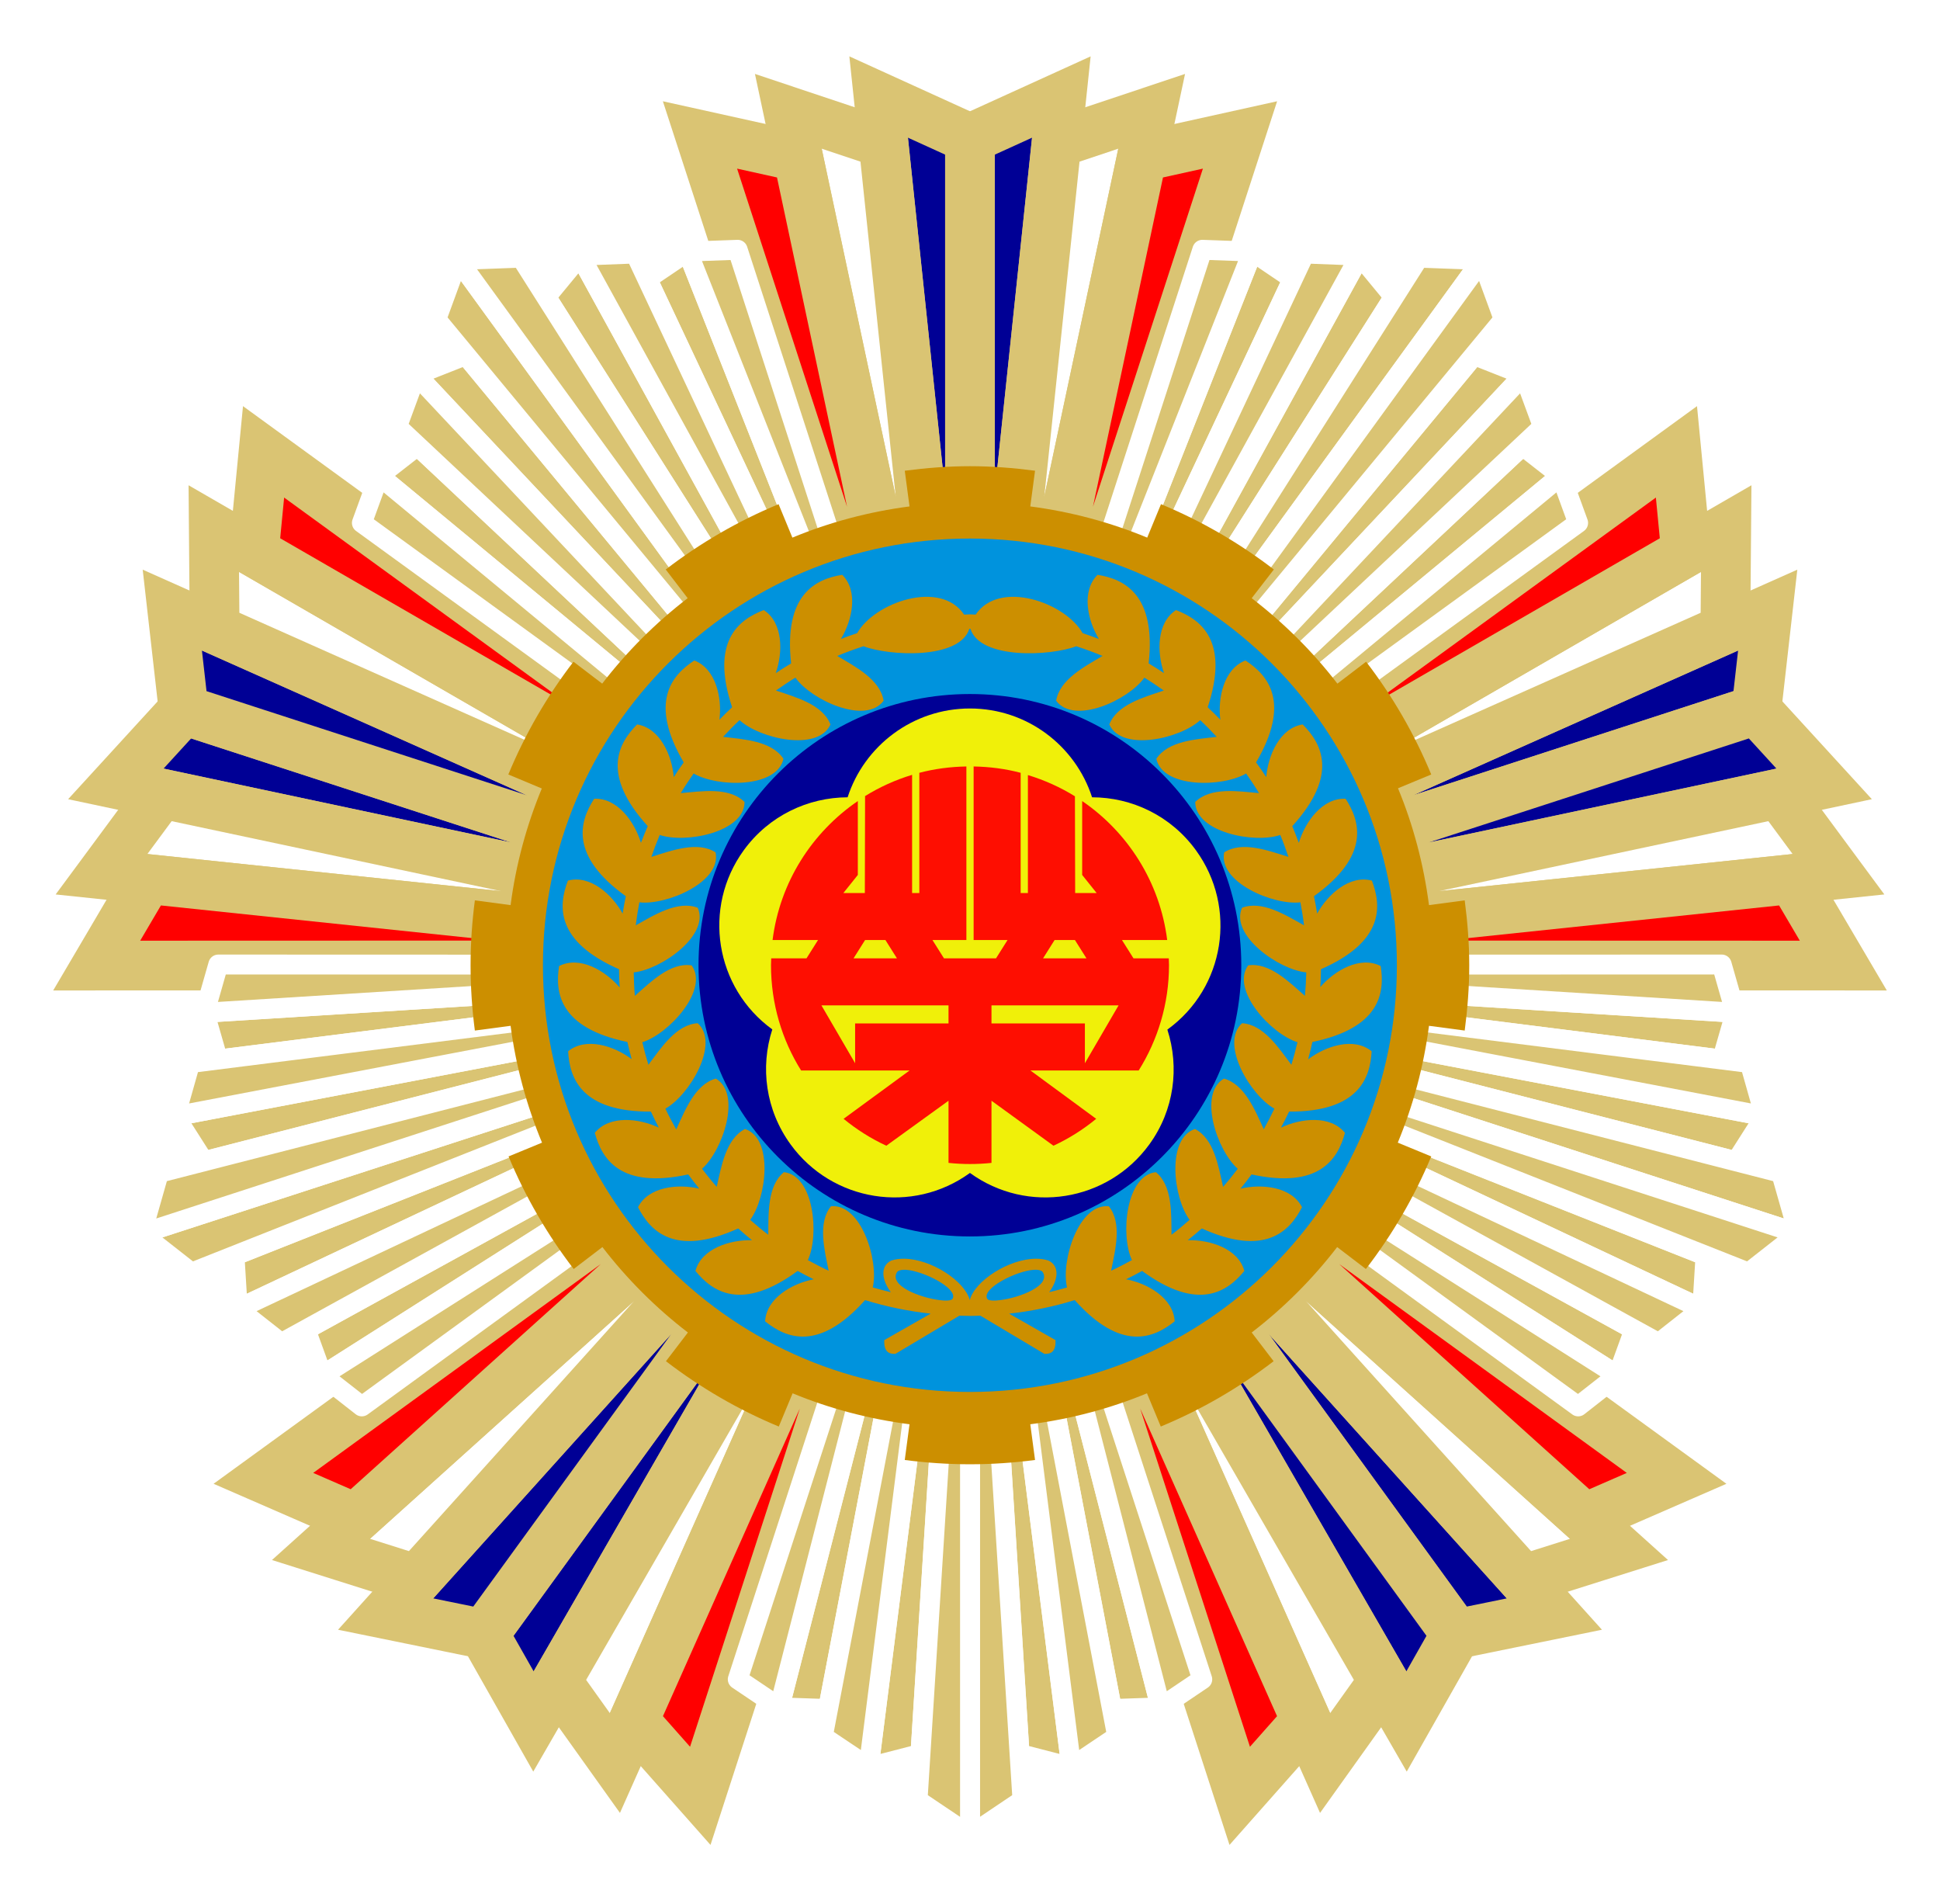 <svg width="160" height="157" viewBox="0 0 160 157" fill="none" xmlns="http://www.w3.org/2000/svg">
<g filter="url(#filter0_d_1768_1623)">
<path d="M72.465 6L80 77.579L80 9.429L72.465 6Z" fill="#000095" stroke="#DAC473" stroke-width="4.102" stroke-linecap="round"/>
<path d="M65.016 7.178L79.998 77.578L72.868 9.801L65.016 7.178Z" fill="white" stroke="#DAC473" stroke-width="4.102" stroke-linecap="round"/>
<path d="M57.73 9.127L79.996 77.576L65.814 10.915L57.73 9.127Z" fill="#FF0000" stroke="#DAC473" stroke-width="4.102" stroke-linecap="round"/>
<path d="M87.534 6L79.999 77.579L79.999 9.429L87.534 6Z" fill="#000095" stroke="#DAC473" stroke-width="4.102" stroke-linecap="round"/>
<path d="M94.983 7.178L80.001 77.578L87.131 9.801L94.983 7.178Z" fill="white" stroke="#DAC473" stroke-width="4.102" stroke-linecap="round"/>
<path d="M102.269 9.127L80.003 77.576L94.184 10.915L102.269 9.127Z" fill="#FF0000" stroke="#DAC473" stroke-width="4.102" stroke-linecap="round"/>
<path d="M9.553 62.636L79.957 77.589L15.142 56.53L9.553 62.636Z" fill="#000095" stroke="#DAC473" stroke-width="4.102" stroke-linecap="round"/>
<path d="M8.371 70.085L79.955 77.59L13.293 63.427L8.371 70.085Z" fill="white" stroke="#DAC473" stroke-width="4.102" stroke-linecap="round"/>
<path d="M7.974 77.615L79.954 77.592L12.173 70.48L7.974 77.615Z" fill="#FF0000" stroke="#DAC473" stroke-width="4.102" stroke-linecap="round"/>
<path d="M14.211 48.304L79.958 77.589L15.144 56.53L14.211 48.304Z" fill="#000095" stroke="#DAC473" stroke-width="4.102" stroke-linecap="round"/>
<path d="M17.633 41.583L79.957 77.587L17.701 49.862L17.633 41.583Z" fill="white" stroke="#DAC473" stroke-width="4.102" stroke-linecap="round"/>
<path d="M21.737 35.257L79.956 77.585L20.94 43.498L21.737 35.257Z" fill="#FF0000" stroke="#DAC473" stroke-width="4.102" stroke-linecap="round"/>
<path d="M43.997 139.943L79.974 77.605L39.917 132.74L43.997 139.943Z" fill="#000095" stroke="#DAC473" stroke-width="4.102" stroke-linecap="round"/>
<path d="M50.715 143.369L79.974 77.608L45.904 136.631L50.715 143.369Z" fill="white" stroke="#DAC473" stroke-width="4.102" stroke-linecap="round"/>
<path d="M57.755 146.074L79.975 77.61L52.266 139.875L57.755 146.074Z" fill="#FF0000" stroke="#DAC473" stroke-width="4.102" stroke-linecap="round"/>
<path d="M31.805 131.085L79.974 77.606L39.916 132.74L31.805 131.085Z" fill="#000095" stroke="#DAC473" stroke-width="4.102" stroke-linecap="round"/>
<path d="M26.471 125.754L79.972 77.606L34.365 128.247L26.471 125.754Z" fill="white" stroke="#DAC473" stroke-width="4.102" stroke-linecap="round"/>
<path d="M21.723 119.895L79.969 77.605L29.314 123.2L21.723 119.895Z" fill="#FF0000" stroke="#DAC473" stroke-width="4.102" stroke-linecap="round"/>
<path d="M128.195 131.086L80.026 77.606L120.084 132.741L128.195 131.086Z" fill="#000095" stroke="#DAC473" stroke-width="4.102" stroke-linecap="round"/>
<path d="M133.529 125.755L80.028 77.607L125.634 128.248L133.529 125.755Z" fill="white" stroke="#DAC473" stroke-width="4.102" stroke-linecap="round"/>
<path d="M138.277 119.896L80.031 77.606L130.686 123.201L138.277 119.896Z" fill="#FF0000" stroke="#DAC473" stroke-width="4.102" stroke-linecap="round"/>
<path d="M116.003 139.944L80.026 77.606L120.083 132.741L116.003 139.944Z" fill="#000095" stroke="#DAC473" stroke-width="4.102" stroke-linecap="round"/>
<path d="M109.285 143.37L80.026 77.609L114.096 136.632L109.285 143.37Z" fill="white" stroke="#DAC473" stroke-width="4.102" stroke-linecap="round"/>
<path d="M102.245 146.075L80.025 77.611L107.734 139.876L102.245 146.075Z" fill="#FF0000" stroke="#DAC473" stroke-width="4.102" stroke-linecap="round"/>
<path d="M145.79 48.304L80.043 77.589L144.857 56.529L145.79 48.304Z" fill="#000095" stroke="#DAC473" stroke-width="4.102" stroke-linecap="round"/>
<path d="M142.368 41.583L80.044 77.587L142.3 49.862L142.368 41.583Z" fill="white" stroke="#DAC473" stroke-width="4.102" stroke-linecap="round"/>
<path d="M138.263 35.257L80.044 77.585L139.06 43.498L138.263 35.257Z" fill="#FF0000" stroke="#DAC473" stroke-width="4.102" stroke-linecap="round"/>
<path d="M150.446 62.636L80.042 77.589L144.857 56.529L150.446 62.636Z" fill="#000095" stroke="#DAC473" stroke-width="4.102" stroke-linecap="round"/>
<path d="M151.628 70.084L80.044 77.59L146.707 63.427L151.628 70.084Z" fill="white" stroke="#DAC473" stroke-width="4.102" stroke-linecap="round"/>
<path d="M152.026 77.615L80.046 77.592L147.827 70.48L152.026 77.615Z" fill="#FF0000" stroke="#DAC473" stroke-width="4.102" stroke-linecap="round"/>
<path d="M79.989 77.529L88.357 143.717L84.09 142.615L79.991 77.529" fill="#DAC473"/>
<path d="M79.989 77.529L88.357 143.717L84.09 142.615L79.991 77.529" stroke="white" stroke-width="1.641" stroke-linecap="round" stroke-linejoin="round"/>
<path d="M79.985 77.53L95.724 138.778L91.707 138.915L79.987 77.529" fill="#DAC473"/>
<path d="M79.985 77.53L95.724 138.778L91.707 138.915L79.987 77.529" stroke="white" stroke-width="1.641" stroke-linecap="round" stroke-linejoin="round"/>
<path d="M79.982 77.523L95.724 138.778L99.156 136.467L79.982 77.523Z" fill="#DAC473" stroke="white" stroke-width="1.641" stroke-linecap="round" stroke-linejoin="round"/>
<path d="M79.982 77.523L80.001 77.821V77.523H79.982ZM80.001 77.821L80.001 149.345L84.328 146.437L80.001 77.821Z" fill="#DAC473"/>
<path d="M80.001 77.821L79.982 77.523H80.001V77.821ZM80.001 77.821L80.001 149.345L84.328 146.437L80.001 77.821Z" stroke="white" stroke-width="1.641" stroke-linecap="round" stroke-linejoin="round"/>
<path d="M79.982 77.523L88.357 143.717L92.143 141.182L79.982 77.523Z" fill="#DAC473" stroke="white" stroke-width="1.641" stroke-linecap="round" stroke-linejoin="round"/>
<path d="M80.013 77.529L71.645 143.717L75.912 142.615L80.011 77.529" fill="#DAC473"/>
<path d="M80.013 77.529L71.645 143.717L75.912 142.615L80.011 77.529" stroke="white" stroke-width="1.641" stroke-linecap="round" stroke-linejoin="round"/>
<path d="M80.017 77.53L64.278 138.778L68.295 138.915L80.015 77.529" fill="#DAC473"/>
<path d="M80.017 77.53L64.278 138.778L68.295 138.915L80.015 77.529" stroke="white" stroke-width="1.641" stroke-linecap="round" stroke-linejoin="round"/>
<path d="M80.019 77.523L64.278 138.778L60.846 136.467L80.019 77.523Z" fill="#DAC473" stroke="white" stroke-width="1.641" stroke-linecap="round" stroke-linejoin="round"/>
<path d="M80.019 77.523L80.001 77.821V77.523H80.019ZM80.001 77.821L80.001 149.345L75.674 146.437L80.001 77.821Z" fill="#DAC473"/>
<path d="M80.001 77.821L80.019 77.523H80.001V77.821ZM80.001 77.821L80.001 149.345L75.674 146.437L80.001 77.821Z" stroke="white" stroke-width="1.641" stroke-linecap="round" stroke-linejoin="round"/>
<path d="M80.019 77.523L71.645 143.717L67.859 141.182L80.019 77.523Z" fill="#DAC473" stroke="white" stroke-width="1.641" stroke-linecap="round" stroke-linejoin="round"/>
<path d="M80.021 77.543L145.555 90.038L143.188 93.756L80.021 77.541" fill="#DAC473"/>
<path d="M80.021 77.543L145.555 90.038L143.188 93.756L80.021 77.541" stroke="white" stroke-width="1.641" stroke-linecap="round" stroke-linejoin="round"/>
<path d="M80.02 77.547L143.134 81.505L142.023 85.368L80.02 77.545" fill="#DAC473"/>
<path d="M80.02 77.547L143.134 81.505L142.023 85.368L80.02 77.545" stroke="white" stroke-width="1.641" stroke-linecap="round" stroke-linejoin="round"/>
<path d="M80.013 77.548L143.134 81.505L141.997 77.527L80.013 77.548Z" fill="#DAC473" stroke="white" stroke-width="1.641" stroke-linecap="round" stroke-linejoin="round"/>
<path d="M80.013 77.548L80.302 77.622L80.018 77.53L80.013 77.548ZM80.302 77.622L148.325 99.724L146.897 94.711L80.302 77.622Z" fill="#DAC473"/>
<path d="M80.302 77.622L80.013 77.548L80.018 77.53L80.302 77.622ZM80.302 77.622L148.325 99.724L146.897 94.711L80.302 77.622Z" stroke="white" stroke-width="1.641" stroke-linecap="round" stroke-linejoin="round"/>
<path d="M80.013 77.548L145.554 90.038L144.314 85.654L80.013 77.548Z" fill="#DAC473" stroke="white" stroke-width="1.641" stroke-linecap="round" stroke-linejoin="round"/>
<path d="M80.028 77.521L140.39 105.932L140.661 101.533L80.027 77.523" fill="#DAC473"/>
<path d="M80.028 77.521L140.39 105.932L140.661 101.533L80.027 77.523" stroke="white" stroke-width="1.641" stroke-linecap="round" stroke-linejoin="round"/>
<path d="M80.03 77.518L133.417 111.413L134.788 107.635L80.029 77.52" fill="#DAC473"/>
<path d="M80.03 77.518L133.417 111.413L134.788 107.635L80.029 77.52" stroke="white" stroke-width="1.641" stroke-linecap="round" stroke-linejoin="round"/>
<path d="M80.024 77.513L133.417 111.413L130.159 113.963L80.024 77.513Z" fill="#DAC473" stroke="white" stroke-width="1.641" stroke-linecap="round" stroke-linejoin="round"/>
<path d="M80.024 77.513L80.302 77.623L80.019 77.531L80.024 77.513ZM80.302 77.623L148.325 99.724L144.223 102.941L80.302 77.623Z" fill="#DAC473"/>
<path d="M80.302 77.623L80.024 77.513L80.019 77.531L80.302 77.623ZM80.302 77.623L148.325 99.724L144.223 102.941L80.302 77.623Z" stroke="white" stroke-width="1.641" stroke-linecap="round" stroke-linejoin="round"/>
<path d="M80.024 77.513L140.391 105.932L136.81 108.75L80.024 77.513Z" fill="#DAC473" stroke="white" stroke-width="1.641" stroke-linecap="round" stroke-linejoin="round"/>
<path d="M80.025 77.544L112.159 19.079L114.964 22.479L80.023 77.543" fill="#DAC473"/>
<path d="M80.025 77.544L112.159 19.079L114.964 22.479L80.023 77.543" stroke="white" stroke-width="1.641" stroke-linecap="round" stroke-linejoin="round"/>
<path d="M80.028 77.546L103.296 18.744L106.626 20.994L80.026 77.545" fill="#DAC473"/>
<path d="M80.028 77.546L103.296 18.744L106.626 20.994L80.026 77.545" stroke="white" stroke-width="1.641" stroke-linecap="round" stroke-linejoin="round"/>
<path d="M80.026 77.553L103.296 18.744L99.161 18.596L80.026 77.553Z" fill="#DAC473" stroke="white" stroke-width="1.641" stroke-linecap="round" stroke-linejoin="round"/>
<path d="M80.026 77.553L80.187 77.301L80.011 77.542L80.026 77.553ZM80.187 77.301L122.227 19.438L117.017 19.246L80.187 77.301Z" fill="#DAC473"/>
<path d="M80.187 77.301L80.026 77.553L80.011 77.542L80.187 77.301ZM80.187 77.301L122.227 19.438L117.017 19.246L80.187 77.301Z" stroke="white" stroke-width="1.641" stroke-linecap="round" stroke-linejoin="round"/>
<path d="M80.026 77.553L112.159 19.079L107.606 18.904L80.026 77.553Z" fill="#DAC473" stroke="white" stroke-width="1.641" stroke-linecap="round" stroke-linejoin="round"/>
<path d="M80.006 77.531L125.68 28.902L121.58 27.285L80.007 77.532" fill="#DAC473"/>
<path d="M80.006 77.531L125.68 28.902L121.58 27.285L80.007 77.532" stroke="white" stroke-width="1.641" stroke-linecap="round" stroke-linejoin="round"/>
<path d="M80.003 77.528L128.737 37.228L125.568 34.756L80.004 77.529" fill="#DAC473"/>
<path d="M80.003 77.528L128.737 37.228L125.568 34.756L80.004 77.529" stroke="white" stroke-width="1.641" stroke-linecap="round" stroke-linejoin="round"/>
<path d="M79.997 77.531L128.737 37.228L130.155 41.114L79.997 77.531Z" fill="#DAC473" stroke="white" stroke-width="1.641" stroke-linecap="round" stroke-linejoin="round"/>
<path d="M79.997 77.531L80.187 77.301L80.012 77.542L79.997 77.531ZM80.187 77.301L122.228 19.438L124.02 24.333L80.187 77.301Z" fill="#DAC473"/>
<path d="M80.187 77.301L79.997 77.531L80.012 77.542L80.187 77.301ZM80.187 77.301L122.228 19.438L124.02 24.333L80.187 77.301Z" stroke="white" stroke-width="1.641" stroke-linecap="round" stroke-linejoin="round"/>
<path d="M79.997 77.531L125.68 28.902L127.253 33.178L79.997 77.531Z" fill="#DAC473" stroke="white" stroke-width="1.641" stroke-linecap="round" stroke-linejoin="round"/>
<path d="M79.995 77.531L34.321 28.902L38.421 27.285L79.994 77.532" fill="#DAC473"/>
<path d="M79.995 77.531L34.321 28.902L38.421 27.285L79.994 77.532" stroke="white" stroke-width="1.641" stroke-linecap="round" stroke-linejoin="round"/>
<path d="M79.998 77.528L31.264 37.228L34.433 34.756L79.997 77.53" fill="#DAC473"/>
<path d="M79.998 77.528L31.264 37.228L34.433 34.756L79.997 77.53" stroke="white" stroke-width="1.641" stroke-linecap="round" stroke-linejoin="round"/>
<path d="M80.004 77.531L31.264 37.228L29.846 41.115L80.004 77.531Z" fill="#DAC473" stroke="white" stroke-width="1.641" stroke-linecap="round" stroke-linejoin="round"/>
<path d="M80.004 77.531L79.814 77.301L79.989 77.542L80.004 77.531ZM79.814 77.301L37.773 19.438L35.981 24.333L79.814 77.301Z" fill="#DAC473"/>
<path d="M79.814 77.301L80.004 77.531L79.989 77.542L79.814 77.301ZM79.814 77.301L37.773 19.438L35.981 24.333L79.814 77.301Z" stroke="white" stroke-width="1.641" stroke-linecap="round" stroke-linejoin="round"/>
<path d="M80.004 77.531L34.321 28.902L32.748 33.178L80.004 77.531Z" fill="#DAC473" stroke="white" stroke-width="1.641" stroke-linecap="round" stroke-linejoin="round"/>
<path d="M79.977 77.544L47.842 19.079L45.037 22.479L79.978 77.543" fill="#DAC473"/>
<path d="M79.977 77.544L47.842 19.079L45.037 22.479L79.978 77.543" stroke="white" stroke-width="1.641" stroke-linecap="round" stroke-linejoin="round"/>
<path d="M79.973 77.546L56.705 18.744L53.375 20.994L79.975 77.545" fill="#DAC473"/>
<path d="M79.973 77.546L56.705 18.744L53.375 20.994L79.975 77.545" stroke="white" stroke-width="1.641" stroke-linecap="round" stroke-linejoin="round"/>
<path d="M79.975 77.553L56.705 18.744L60.84 18.596L79.975 77.553Z" fill="#DAC473" stroke="white" stroke-width="1.641" stroke-linecap="round" stroke-linejoin="round"/>
<path d="M79.975 77.553L79.814 77.301L79.99 77.542L79.975 77.553ZM79.814 77.301L37.774 19.438L42.984 19.246L79.814 77.301Z" fill="#DAC473"/>
<path d="M79.814 77.301L79.975 77.553L79.99 77.542L79.814 77.301ZM79.814 77.301L37.774 19.438L42.984 19.246L79.814 77.301Z" stroke="white" stroke-width="1.641" stroke-linecap="round" stroke-linejoin="round"/>
<path d="M79.975 77.553L47.842 19.079L52.395 18.904L79.975 77.553Z" fill="#DAC473" stroke="white" stroke-width="1.641" stroke-linecap="round" stroke-linejoin="round"/>
<path d="M79.972 77.521L19.61 105.932L19.339 101.534L79.973 77.523" fill="#DAC473"/>
<path d="M79.972 77.521L19.61 105.932L19.339 101.534L79.973 77.523" stroke="white" stroke-width="1.641" stroke-linecap="round" stroke-linejoin="round"/>
<path d="M79.971 77.518L26.584 111.413L25.212 107.635L79.972 77.52" fill="#DAC473"/>
<path d="M79.971 77.518L26.584 111.413L25.212 107.635L79.972 77.52" stroke="white" stroke-width="1.641" stroke-linecap="round" stroke-linejoin="round"/>
<path d="M79.976 77.513L26.583 111.413L29.841 113.963L79.976 77.513Z" fill="#DAC473" stroke="white" stroke-width="1.641" stroke-linecap="round" stroke-linejoin="round"/>
<path d="M79.698 77.623L11.676 99.725L15.778 102.942L79.698 77.623Z" fill="#DAC473" stroke="white" stroke-width="1.641" stroke-linecap="round" stroke-linejoin="round"/>
<path d="M79.976 77.513L19.61 105.932L23.19 108.75L79.976 77.513Z" fill="#DAC473" stroke="white" stroke-width="1.641" stroke-linecap="round" stroke-linejoin="round"/>
<path d="M79.979 77.543L14.445 90.039L16.812 93.756L79.979 77.541" fill="#DAC473"/>
<path d="M79.979 77.543L14.445 90.039L16.812 93.756L79.979 77.541" stroke="white" stroke-width="1.641" stroke-linecap="round" stroke-linejoin="round"/>
<path d="M79.98 77.547L16.866 81.505L17.977 85.368L79.98 77.545" fill="#DAC473"/>
<path d="M79.98 77.547L16.866 81.505L17.977 85.368L79.98 77.545" stroke="white" stroke-width="1.641" stroke-linecap="round" stroke-linejoin="round"/>
<path d="M79.987 77.548L16.866 81.506L18.003 77.528L79.987 77.548Z" fill="#DAC473" stroke="white" stroke-width="1.641" stroke-linecap="round" stroke-linejoin="round"/>
<path d="M79.698 77.623L11.676 99.725L13.103 94.711L79.698 77.623Z" fill="#DAC473" stroke="white" stroke-width="1.641" stroke-linecap="round" stroke-linejoin="round"/>
<path d="M79.987 77.548L14.445 90.039L15.686 85.654L79.987 77.548Z" fill="#DAC473" stroke="white" stroke-width="1.641" stroke-linecap="round" stroke-linejoin="round"/>
<path fill-rule="evenodd" clip-rule="evenodd" d="M79.992 36.44C78.173 36.44 76.377 36.584 74.62 36.813L75.012 39.757C71.636 40.196 68.39 41.069 65.351 42.329L64.213 39.571C60.865 40.959 57.739 42.781 54.906 44.957L56.715 47.323C54.072 49.354 51.696 51.726 49.665 54.368L47.296 52.56C45.121 55.39 43.311 58.516 41.924 61.859L44.685 63.014C43.432 66.04 42.548 69.272 42.111 72.63L39.164 72.239C38.935 73.994 38.81 75.77 38.81 77.588C38.81 79.411 38.934 81.212 39.164 82.973L42.111 82.582C42.551 85.948 43.445 89.185 44.703 92.216L41.943 93.353C43.33 96.691 45.142 99.807 47.315 102.634L49.683 100.826C51.716 103.468 54.089 105.84 56.734 107.87L54.924 110.237C57.76 112.413 60.882 114.236 64.231 115.623L65.369 112.883C68.402 114.138 71.645 114.998 75.012 115.436L74.62 118.381C76.377 118.609 78.173 118.735 79.992 118.735C81.817 118.735 83.601 118.611 85.364 118.381L84.972 115.436C88.333 114.998 91.569 114.136 94.596 112.883L95.734 115.623C99.084 114.236 102.206 112.413 105.041 110.237L103.232 107.87C105.876 105.84 108.25 103.468 110.282 100.826L112.651 102.634C114.825 99.806 116.654 96.694 118.041 93.353L115.281 92.216C116.539 89.185 117.415 85.948 117.855 82.582L120.801 82.973C121.032 81.212 121.175 79.411 121.175 77.588C121.175 75.77 121.03 73.994 120.801 72.239L117.855 72.63C117.416 69.266 116.555 66.026 115.299 62.996L118.041 61.859C116.655 58.516 114.844 55.39 112.669 52.56L110.301 54.368C108.267 51.722 105.879 49.356 103.232 47.323L105.06 44.957C102.226 42.781 99.1 40.959 95.752 39.571L94.615 42.329C91.581 41.071 88.341 40.197 84.972 39.757L85.364 36.813C83.601 36.583 81.817 36.44 79.992 36.44Z" fill="#CC8F00"/>
<path fill-rule="evenodd" clip-rule="evenodd" d="M115.206 77.587C115.206 97.019 99.441 112.771 79.992 112.771C60.544 112.771 44.778 97.019 44.778 77.587C44.778 58.156 60.544 42.404 79.992 42.404C99.441 42.404 115.206 58.156 115.206 77.587Z" fill="#0093DD"/>
<path fill-rule="evenodd" clip-rule="evenodd" d="M102.374 77.587C102.374 89.938 92.353 99.95 79.992 99.95C67.631 99.95 57.61 89.938 57.61 77.587C57.61 65.237 67.631 55.225 79.992 55.225C92.353 55.225 102.374 65.237 102.374 77.587Z" fill="#000095"/>
<path fill-rule="evenodd" clip-rule="evenodd" d="M79.996 56.417C75.284 56.417 71.282 59.49 69.906 63.74C66.639 63.748 63.412 65.258 61.345 68.101C57.906 72.83 58.962 79.443 63.695 82.879C62.687 85.99 63.135 89.517 65.206 92.365C68.645 97.094 75.263 98.149 79.996 94.713C84.73 98.149 91.348 97.094 94.787 92.365C96.854 89.522 97.28 86.004 96.279 82.898C96.286 82.893 96.291 82.884 96.298 82.879C101.031 79.443 102.068 72.83 98.629 68.101C96.558 65.253 93.341 63.743 90.068 63.74C88.692 59.49 84.709 56.417 79.996 56.417Z" fill="#FFFF00" fill-opacity="0.941"/>
<path fill-rule="evenodd" clip-rule="evenodd" d="M79.702 61.198C78.363 61.222 77.064 61.395 75.822 61.72V71.634H75.225V61.888C73.85 62.304 72.543 62.898 71.346 63.64L71.327 71.634H69.555L70.749 70.143V64.049C66.965 66.635 64.318 70.747 63.717 75.51H67.466L66.515 77.02H63.605C63.599 77.207 63.587 77.39 63.587 77.579C63.587 80.765 64.494 83.746 66.068 86.263H75.02L69.574 90.251C70.644 91.13 71.828 91.88 73.099 92.469L78.228 88.76V93.885C78.811 93.948 79.401 93.978 80 93.978C80.599 93.978 81.19 93.948 81.772 93.885V88.76L86.883 92.469C88.154 91.88 89.338 91.13 90.408 90.251L84.98 86.263H93.914C95.488 83.746 96.413 80.765 96.413 77.579C96.413 77.39 96.401 77.207 96.395 77.02H93.485L92.534 75.51H96.264C95.664 70.748 93.034 66.635 89.251 64.049V70.143L90.445 71.634H88.673L88.654 63.658C87.459 62.915 86.15 62.325 84.775 61.907V71.634H84.178V61.72C82.933 61.392 81.641 61.222 80.299 61.198V75.51H83.096L82.145 77.02H77.855L76.904 75.51H79.702L79.702 61.198ZM71.346 75.51H73.025L73.976 77.02H70.395L71.346 75.51ZM86.976 75.51H88.654L89.606 77.02H86.025L86.976 75.51ZM67.746 80.896H78.228V82.387H70.525V85.667L67.746 80.896ZM81.772 80.896H92.254L89.475 85.667V82.387H81.772V80.896Z" fill="#FF0000" fill-opacity="0.941"/>
<path d="M69.462 45.396C67.267 45.745 64.621 47.014 65.247 52.701C64.818 52.955 64.393 53.227 63.979 53.502C64.582 51.791 64.591 49.338 62.99 48.303C60.913 49.101 58.574 50.873 60.379 56.316C60.019 56.648 59.677 56.992 59.334 57.341C59.565 55.543 59.042 53.138 57.264 52.459C55.398 53.672 53.485 55.909 56.388 60.863C56.106 61.26 55.829 61.664 55.567 62.075C55.418 60.267 54.426 58.028 52.545 57.733C50.974 59.305 49.564 61.882 53.422 66.118C53.226 66.571 53.035 67.034 52.862 67.498C52.343 65.759 50.904 63.761 49.002 63.864C47.791 65.729 46.952 68.552 51.613 71.895C51.517 72.372 51.423 72.846 51.352 73.33C50.478 71.743 48.672 70.116 46.838 70.61C46.042 72.686 45.797 75.612 51.053 77.915C51.059 78.42 51.078 78.925 51.109 79.424C49.931 78.038 47.817 76.782 46.111 77.654C45.764 79.849 46.13 82.754 51.743 83.915C51.85 84.392 51.968 84.864 52.098 85.332C50.653 84.239 48.329 83.485 46.857 84.68C46.975 86.899 47.948 89.686 53.683 89.655C53.89 90.104 54.107 90.542 54.336 90.978C52.695 90.203 50.254 89.927 49.057 91.407C49.635 93.553 51.157 96.057 56.761 94.836C57.056 95.233 57.359 95.629 57.674 96.01C55.909 95.593 53.481 95.843 52.62 97.538C53.632 99.519 55.647 101.657 60.883 99.29C61.256 99.619 61.63 99.949 62.02 100.259C60.203 100.212 57.849 100.949 57.357 102.793C58.758 104.518 61.172 106.178 65.788 102.793C66.221 103.038 66.665 103.26 67.112 103.483C65.329 103.819 63.199 105.05 63.102 106.949C64.832 108.346 67.532 109.474 71.346 105.197C73.084 105.74 74.894 106.108 76.755 106.315L72.931 108.496C72.886 109.435 73.29 109.654 73.845 109.632L79.124 106.483C79.415 106.492 79.707 106.502 80 106.502C80.291 106.502 80.569 106.492 80.858 106.483L86.137 109.632C86.692 109.654 87.096 109.435 87.05 108.496L83.227 106.315C85.088 106.108 86.898 105.74 88.636 105.197C92.45 109.474 95.15 108.346 96.88 106.949C96.782 105.043 94.657 103.814 92.87 103.483C93.317 103.26 93.761 103.038 94.194 102.793C98.81 106.178 101.224 104.518 102.625 102.793C102.132 100.946 99.78 100.209 97.962 100.259C98.356 99.946 98.741 99.622 99.118 99.29C104.347 101.651 106.369 99.518 107.381 97.538C106.519 95.843 104.073 95.593 102.307 96.01C102.622 95.629 102.926 95.233 103.221 94.836C108.824 96.057 110.347 93.553 110.924 91.407C109.726 89.925 107.287 90.2 105.646 90.978C105.875 90.541 106.11 90.105 106.317 89.655C112.043 89.683 113.007 86.897 113.125 84.68C111.647 83.48 109.328 84.251 107.884 85.35C108.016 84.877 108.131 84.398 108.239 83.915C113.852 82.754 114.217 79.849 113.871 77.654C112.178 76.789 110.075 78.014 108.891 79.387C108.921 78.9 108.942 78.408 108.947 77.915C114.194 75.613 113.939 72.684 113.144 70.61C111.31 70.116 109.504 71.743 108.63 73.33C108.559 72.846 108.464 72.372 108.369 71.895C113.03 68.552 112.19 65.729 110.98 63.864C109.076 63.761 107.639 65.759 107.119 67.498C106.947 67.034 106.774 66.57 106.579 66.118C110.433 61.884 109.007 59.305 107.437 57.733C105.556 58.028 104.582 60.268 104.434 62.075C104.17 61.661 103.878 61.262 103.594 60.863C106.5 55.907 104.584 53.672 102.718 52.459C100.94 53.138 100.417 55.543 100.647 57.341C100.305 56.992 99.963 56.648 99.603 56.316C101.407 50.873 99.068 49.101 96.992 48.303C95.391 49.338 95.4 51.791 96.003 53.502C95.589 53.227 95.164 52.955 94.735 52.701C95.361 47.014 92.715 45.745 90.52 45.396C89.17 46.741 89.686 49.139 90.632 50.688C90.191 50.514 89.74 50.357 89.289 50.204C87.86 47.681 82.43 45.759 80.466 48.676C80.309 48.673 80.158 48.657 80 48.657C79.838 48.657 79.677 48.673 79.515 48.676C77.552 45.759 72.122 47.681 70.693 50.204C70.242 50.357 69.791 50.514 69.35 50.688C70.296 49.139 70.812 46.741 69.462 45.396ZM79.944 49.85C79.963 49.85 79.982 49.85 80 49.85C80.013 49.85 80.025 49.85 80.037 49.85C80.839 52.399 86.667 52.092 88.766 51.285C89.498 51.528 90.227 51.785 90.93 52.086C89.422 52.98 87.394 54.032 87.106 55.776C88.577 57.796 93.085 55.715 94.38 53.875C94.927 54.207 95.463 54.569 95.985 54.937C94.325 55.497 92.132 56.09 91.49 57.733C92.507 60.013 97.334 58.908 98.987 57.378C99.458 57.821 99.91 58.284 100.349 58.757C98.609 58.96 96.339 59.093 95.369 60.565C95.888 63.002 100.831 62.923 102.774 61.776C103.141 62.304 103.506 62.844 103.837 63.398C102.09 63.235 99.837 62.882 98.577 64.124C98.578 66.624 103.461 67.576 105.59 66.845C105.838 67.435 106.054 68.044 106.262 68.653C104.588 68.131 102.453 67.328 100.964 68.28C100.446 70.721 105.011 72.662 107.25 72.399C107.369 73.028 107.472 73.656 107.548 74.299C106.021 73.442 104.09 72.224 102.438 72.846C101.423 75.125 105.49 77.968 107.735 78.176C107.721 78.824 107.68 79.477 107.623 80.114C106.306 78.957 104.69 77.332 102.942 77.598C101.472 79.62 104.856 83.275 107.008 83.934C106.86 84.561 106.693 85.187 106.504 85.798C105.457 84.392 104.204 82.472 102.438 82.369C100.578 84.043 103.137 88.324 105.105 89.413C104.832 89.99 104.539 90.554 104.229 91.109C103.498 89.518 102.647 87.401 100.946 86.934C98.782 88.183 100.388 92.887 102.084 94.37C101.695 94.88 101.294 95.379 100.871 95.861C100.487 94.152 100.128 91.902 98.558 91.09C96.184 91.861 96.763 96.775 98.111 98.582C97.622 99.003 97.136 99.424 96.619 99.811C96.597 98.058 96.703 95.773 95.332 94.65C92.841 94.912 92.4 99.865 93.355 101.899C92.793 102.208 92.223 102.504 91.639 102.775C91.983 101.055 92.56 98.847 91.452 97.463C88.958 97.202 87.486 101.969 88.002 104.154C87.518 104.299 87.022 104.426 86.528 104.545C87.279 103.546 87.409 102.382 86.472 101.936C86.146 101.83 85.799 101.784 85.428 101.787C83.198 101.802 80.397 103.607 79.982 105.197C79.562 103.608 76.781 101.802 74.554 101.787C74.183 101.785 73.836 101.83 73.51 101.936C72.571 102.382 72.718 103.545 73.472 104.545C72.972 104.424 72.469 104.301 71.98 104.154C72.496 101.969 71.023 97.202 68.53 97.463C67.422 98.847 67.999 101.055 68.343 102.775C67.758 102.504 67.189 102.208 66.627 101.899C67.582 99.865 67.141 94.912 64.65 94.65C63.279 95.773 63.384 98.058 63.363 99.811C62.845 99.424 62.36 99.003 61.871 98.582C63.218 96.775 63.816 91.861 61.442 91.09C59.872 91.902 59.495 94.152 59.111 95.861C58.688 95.379 58.287 94.88 57.898 94.37C59.594 92.887 61.2 88.183 59.036 86.934C57.331 87.402 56.504 89.535 55.772 91.127C55.456 90.565 55.153 89.999 54.877 89.413C56.845 88.324 59.404 84.043 57.544 82.369C55.778 82.472 54.525 84.392 53.478 85.798C53.289 85.187 53.121 84.561 52.974 83.934C55.126 83.275 58.51 79.62 57.04 77.598C55.292 77.332 53.675 78.957 52.359 80.114C52.301 79.478 52.279 78.824 52.266 78.176C54.514 77.954 58.556 75.119 57.544 72.846C55.892 72.224 53.961 73.442 52.433 74.299C52.51 73.656 52.612 73.028 52.732 72.399C54.971 72.662 59.536 70.721 59.017 68.28C57.529 67.328 55.394 68.131 53.72 68.653C53.928 68.043 54.162 67.435 54.41 66.845C56.543 67.571 61.404 66.621 61.405 64.124C60.145 62.882 57.892 63.235 56.145 63.398C56.475 62.844 56.841 62.304 57.208 61.776C59.151 62.923 64.094 63.002 64.613 60.565C63.643 59.093 61.373 58.96 59.633 58.757C60.072 58.284 60.523 57.821 60.994 57.378C62.648 58.908 67.475 60.013 68.492 57.733C67.85 56.09 65.657 55.497 63.997 54.937C64.521 54.568 65.052 54.208 65.601 53.875C66.896 55.715 71.405 57.796 72.875 55.776C72.587 54.029 70.561 52.98 69.052 52.086C69.755 51.785 70.484 51.528 71.215 51.285C73.314 52.092 79.141 52.397 79.944 49.85ZM74.498 102.7C74.572 102.696 74.639 102.695 74.722 102.7C76.159 102.794 78.952 104.204 78.583 105.048C78.547 105.199 78.258 105.251 77.855 105.234C77.731 105.225 77.606 105.208 77.482 105.197C75.903 105.001 73.258 104.009 73.995 102.868C74.094 102.761 74.278 102.711 74.498 102.7ZM85.26 102.7C85.592 102.678 85.855 102.726 85.987 102.868C86.724 104.009 84.079 105.001 82.5 105.197C82.376 105.208 82.25 105.225 82.126 105.234C81.724 105.251 81.435 105.199 81.399 105.048C81.03 104.204 83.823 102.794 85.26 102.7Z" fill="#CC8F00"/>
</g>
<defs>
<filter id="filter0_d_1768_1623" x="0.387" y="0.648" width="159.227" height="155.517" filterUnits="userSpaceOnUse" color-interpolation-filters="sRGB">
<feFlood flood-opacity="0" result="BackgroundImageFix"/>
<feColorMatrix in="SourceAlpha" type="matrix" values="0 0 0 0 0 0 0 0 0 0 0 0 0 0 0 0 0 0 127 0" result="hardAlpha"/>
<feOffset dy="2"/>
<feGaussianBlur stdDeviation="2"/>
<feColorMatrix type="matrix" values="0 0 0 0 0 0 0 0 0 0 0 0 0 0 0 0 0 0 0.5 0"/>
<feBlend mode="normal" in2="BackgroundImageFix" result="effect1_dropShadow_1768_1623"/>
<feBlend mode="normal" in="SourceGraphic" in2="effect1_dropShadow_1768_1623" result="shape"/>
</filter>
</defs>
</svg>
